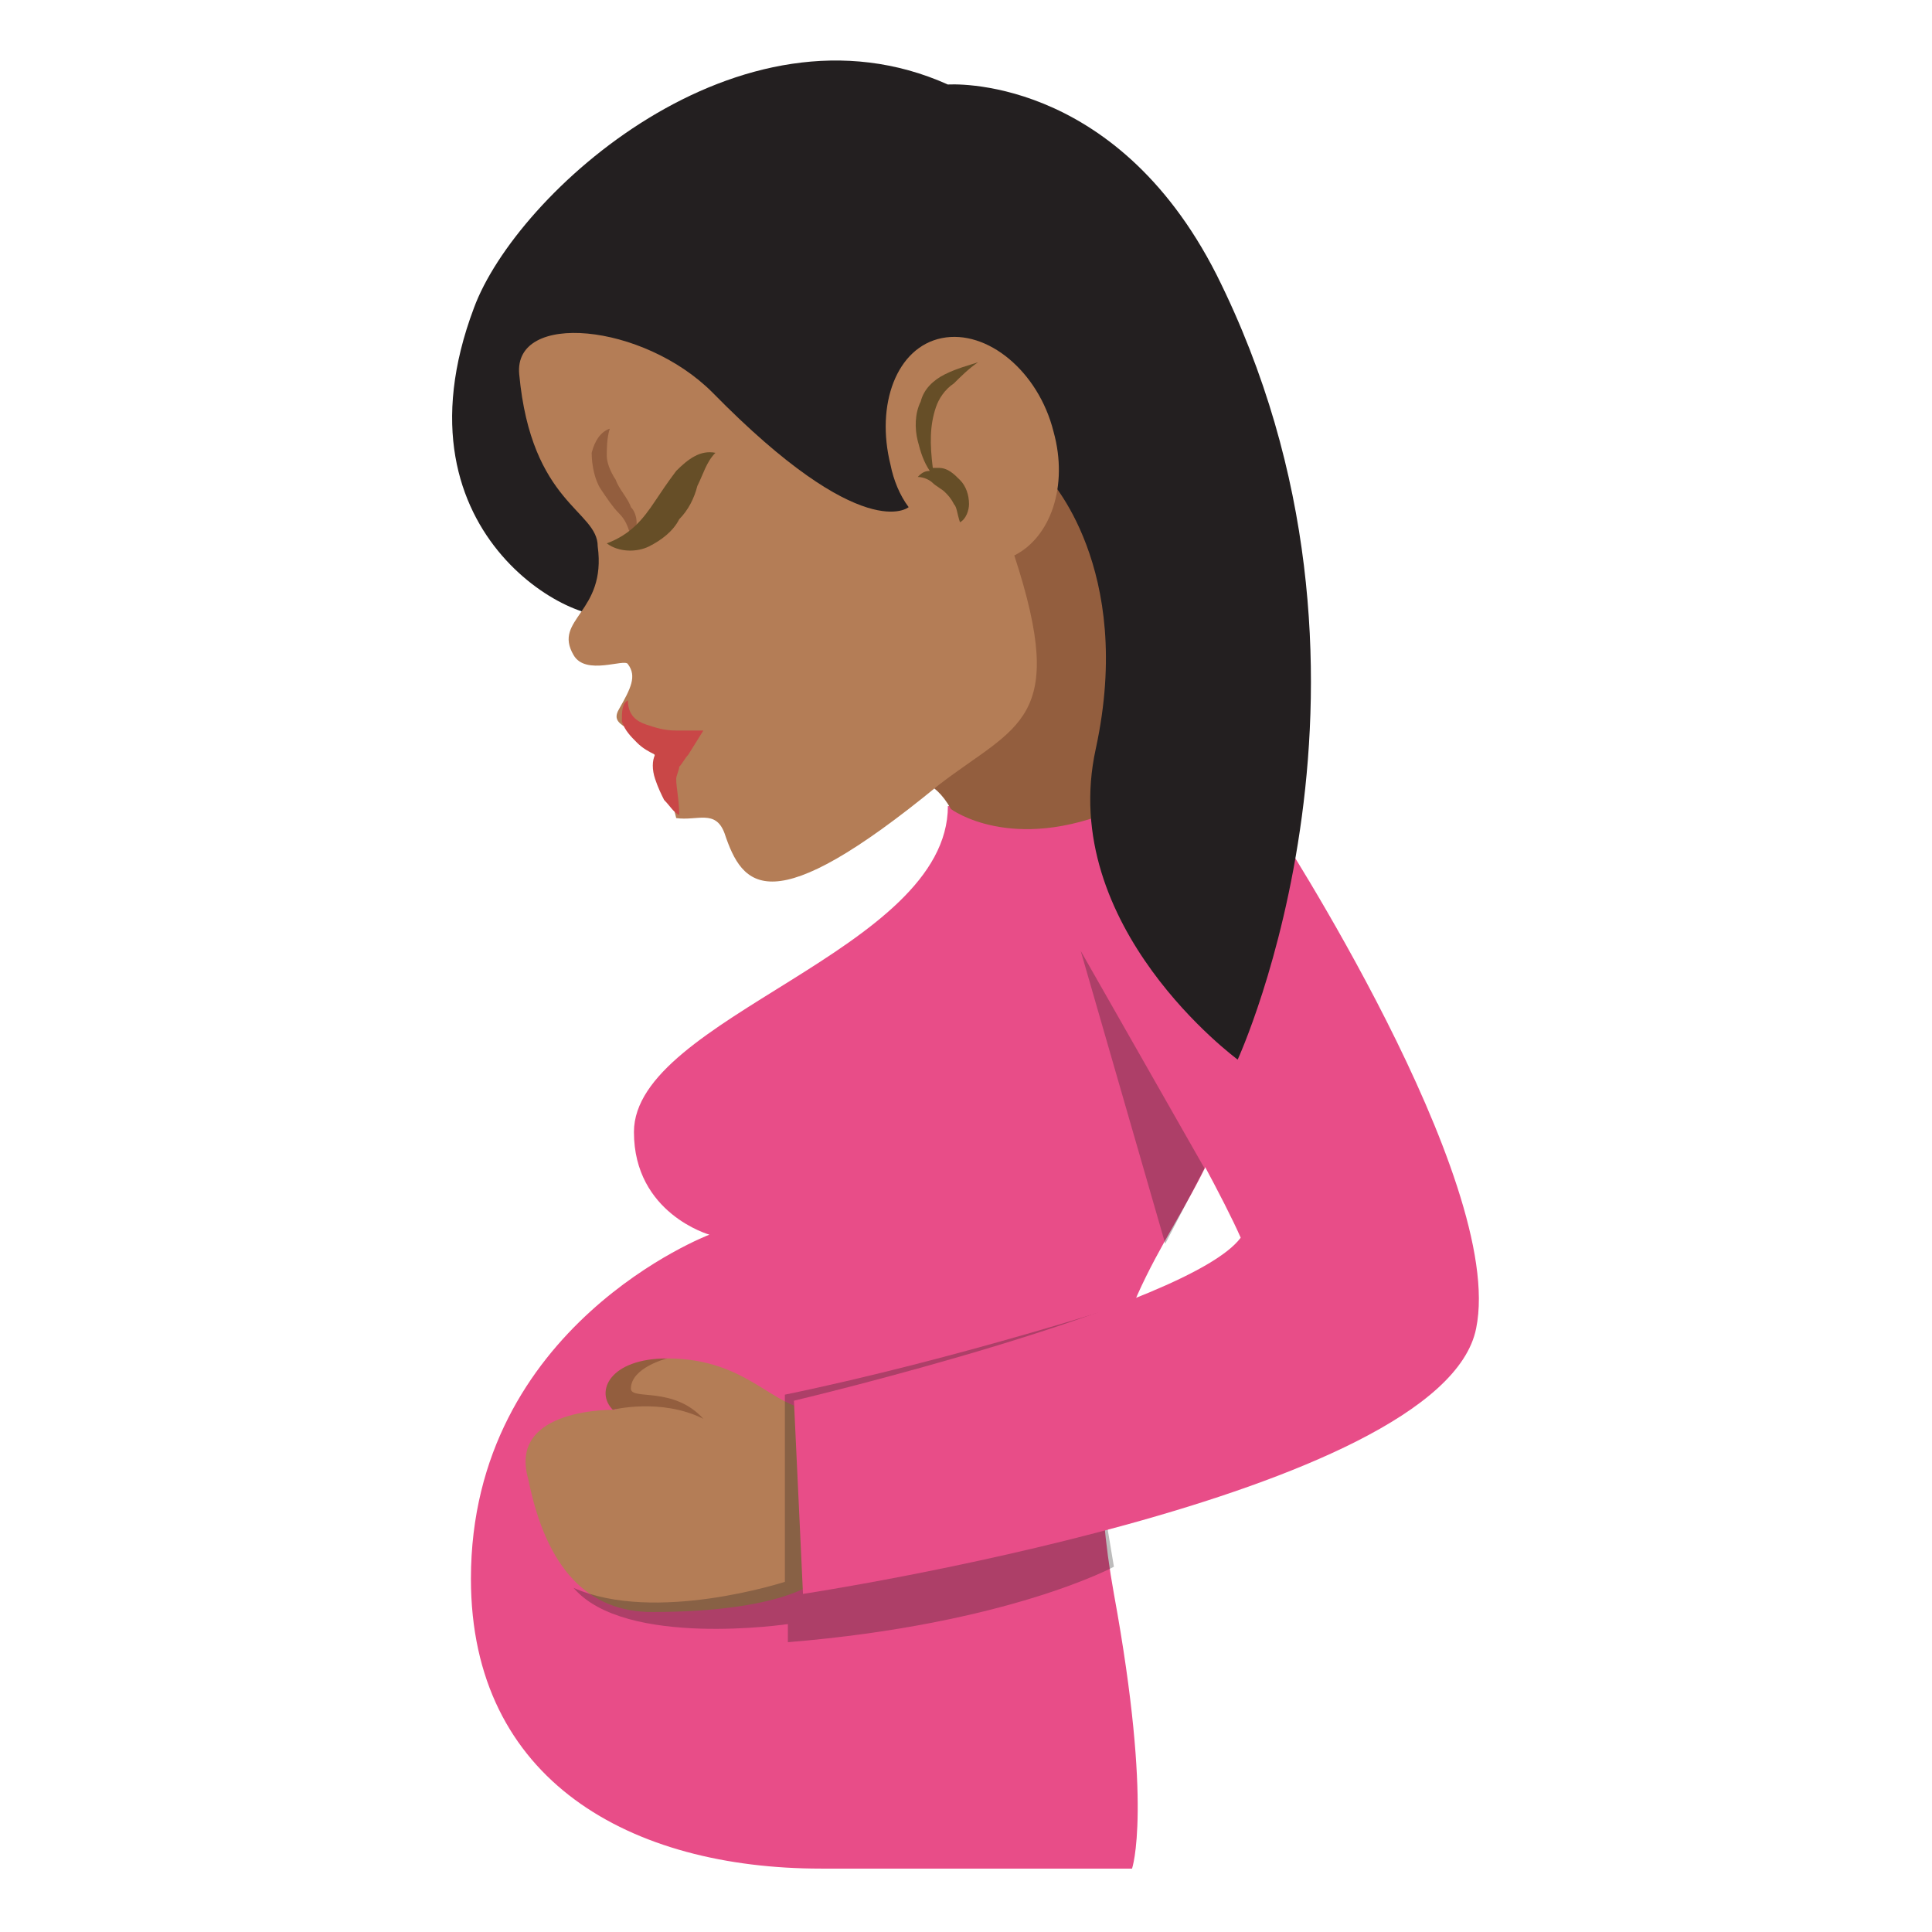 <?xml version="1.0" encoding="utf-8"?><!-- Скачано с сайта svg4.ru / Downloaded from svg4.ru -->
<svg width="800px" height="800px" viewBox="0 0 64 64" xmlns="http://www.w3.org/2000/svg" xmlns:xlink="http://www.w3.org/1999/xlink" aria-hidden="true" role="img" class="iconify iconify--emojione" preserveAspectRatio="xMidYMid meet">
<path d="M39.9 27.3l-8.5-.6c0 4.8-10.4 7-10.4 10.8c0 2.7 2.5 3.4 2.5 3.4s-7.9 3-7.9 11.4c0 6.7 5.3 9.6 11.6 9.6h10.3s.7-2-.6-9.1c-2.5-13.9 7.6-11.6 3-25.5" fill="#e84d88">
</path>
<path d="M20.4 46.7l.6-1.4l1.1-.3c2.7 0 3.5 1.7 4.9 1.7v5.7s-1.1 1-5.4 1c-2.1 0-3.5-1.4-4.1-4.4c-.7-2.4 2.9-2.3 2.9-2.3" fill="#b47d56">
</path>
<path d="M22.1 45s-1.2.3-1.2 1c0 .4 1.4-.1 2.4 1c-1.4-.7-3-.3-3-.3c-.6-.6-.1-1.7 1.8-1.7" fill="#935e3e">
</path>
<g fill="#231f20">
<path d="M26 46.2c5.8-1.2 11.6-3.1 11.6-3.1l-.9 7.6l.2 1.2s-3.5 1.9-10.8 2.5v-.6s-5.4.8-7.1-1.2c2.7 1.2 7-.2 7-.2v-6.2" opacity=".3">
</path>
<path opacity=".3" d="M35.8 31.5l4.1 7.2l-1.3 2.5z">
</path>
</g>
<path d="M42.2 27.3s7.7 11.8 6.7 16.7c-1.1 5.6-22.3 8.8-22.3 8.8l-.3-6.4s13.1-3.1 14.8-5.4c-1.1-2.5-5.3-9.6-5.3-9.6l6.4-4.1" fill="#e84d88">
</path>
<path d="M28.4 26.3l8.4-14.8l.2 15.3c-3.5 1.5-5.5 0-5.5 0c-1.1-2-3.1-.5-3.1-.5" fill="#935e3e">
</path>
<path d="M40.3 9.1c-3.4-6.7-8.9-6.3-8.9-6.3c-6.9-3.1-14.3 3.6-15.7 7.4c-2.9 7.7 3.8 10.8 4.7 10.1l14.3-4.5s2.9 3 1.6 9C35 30.7 41 35.1 41 35.1s5.9-12.8-.7-26" fill="#231f20">
</path>
<path d="M17.2 12.4c-.2-2.1 4.1-1.7 6.4.6c5 5.1 6.5 3.8 6.5 3.8c-.3-.4-.5-.9-.6-1.4c-.5-2 .2-3.9 1.7-4.2c1.5-.3 3.2 1.1 3.7 3.1c.5 1.8-.1 3.5-1.3 4.1c1.8 5.5.1 5.6-2.5 7.6c-5.6 4.6-6.5 3.4-7.1 1.6c-.3-.8-.9-.4-1.6-.5c0 0-.1-.5-.6-1.8c-.4-1.3-1.7-1.1-1.3-1.8c.4-.7.6-1.1.3-1.5c-.1-.2-1.4.4-1.8-.3c-.7-1.2 1.1-1.4.8-3.6c0-1.2-2.2-1.4-2.6-5.7" fill="#b47d56">
</path>
<path d="M22.4 24.2c-.4 0-.7-.1-1-.2c-.3-.1-.6-.3-.6-.8c-.2.1-.2.4-.2.7c.1.3.3.5.5.7c.2.2.4.3.6.4c-.1.2-.1.5 0 .8c.1.3.2.5.3.7c.2.2.3.4.5.5c0-.5-.1-.9-.1-1.2c0-.1.1-.3.1-.4c.1-.1.2-.3.3-.4l.5-.8h-.9" fill="#c94747">
</path>
<path d="M31.3 12.4c-.4.2-.7.5-.8.9c-.2.4-.2.9-.1 1.3s.2.7.4 1c-.2 0-.3.1-.4.2c.2 0 .4.1.5.2c.1.1.3.2.4.3c.1.1.2.2.3.4c.1.1.1.3.2.6c.2-.1.3-.4.3-.6c0-.3-.1-.6-.3-.8c-.2-.2-.4-.4-.7-.4h-.2c-.1-.8-.1-1.4.1-2c.1-.3.3-.6.6-.8c.2-.2.5-.5.8-.7c-.3.1-.7.2-1.1.4" fill="#664e27">
</path>
<path d="M20.9 17.8c-.1-.4-.2-.6-.4-.8c-.2-.2-.4-.5-.6-.8c-.2-.3-.3-.8-.3-1.2c.1-.4.3-.7.6-.8c-.1.3-.1.7-.1.9s.1.5.3.8c.1.3.4.6.5.9c.2.2.3.7 0 1" fill="#935e3e">
</path>
<path d="M23.7 15c-.3.3-.4.7-.6 1.1c-.1.4-.3.8-.6 1.1c-.2.4-.6.7-1 .9c-.4.2-1 .2-1.4-.1c.8-.3 1.2-.8 1.6-1.4c.2-.3.4-.6.7-1c.4-.4.8-.7 1.3-.6" fill="#664e27">
</path>
</svg>